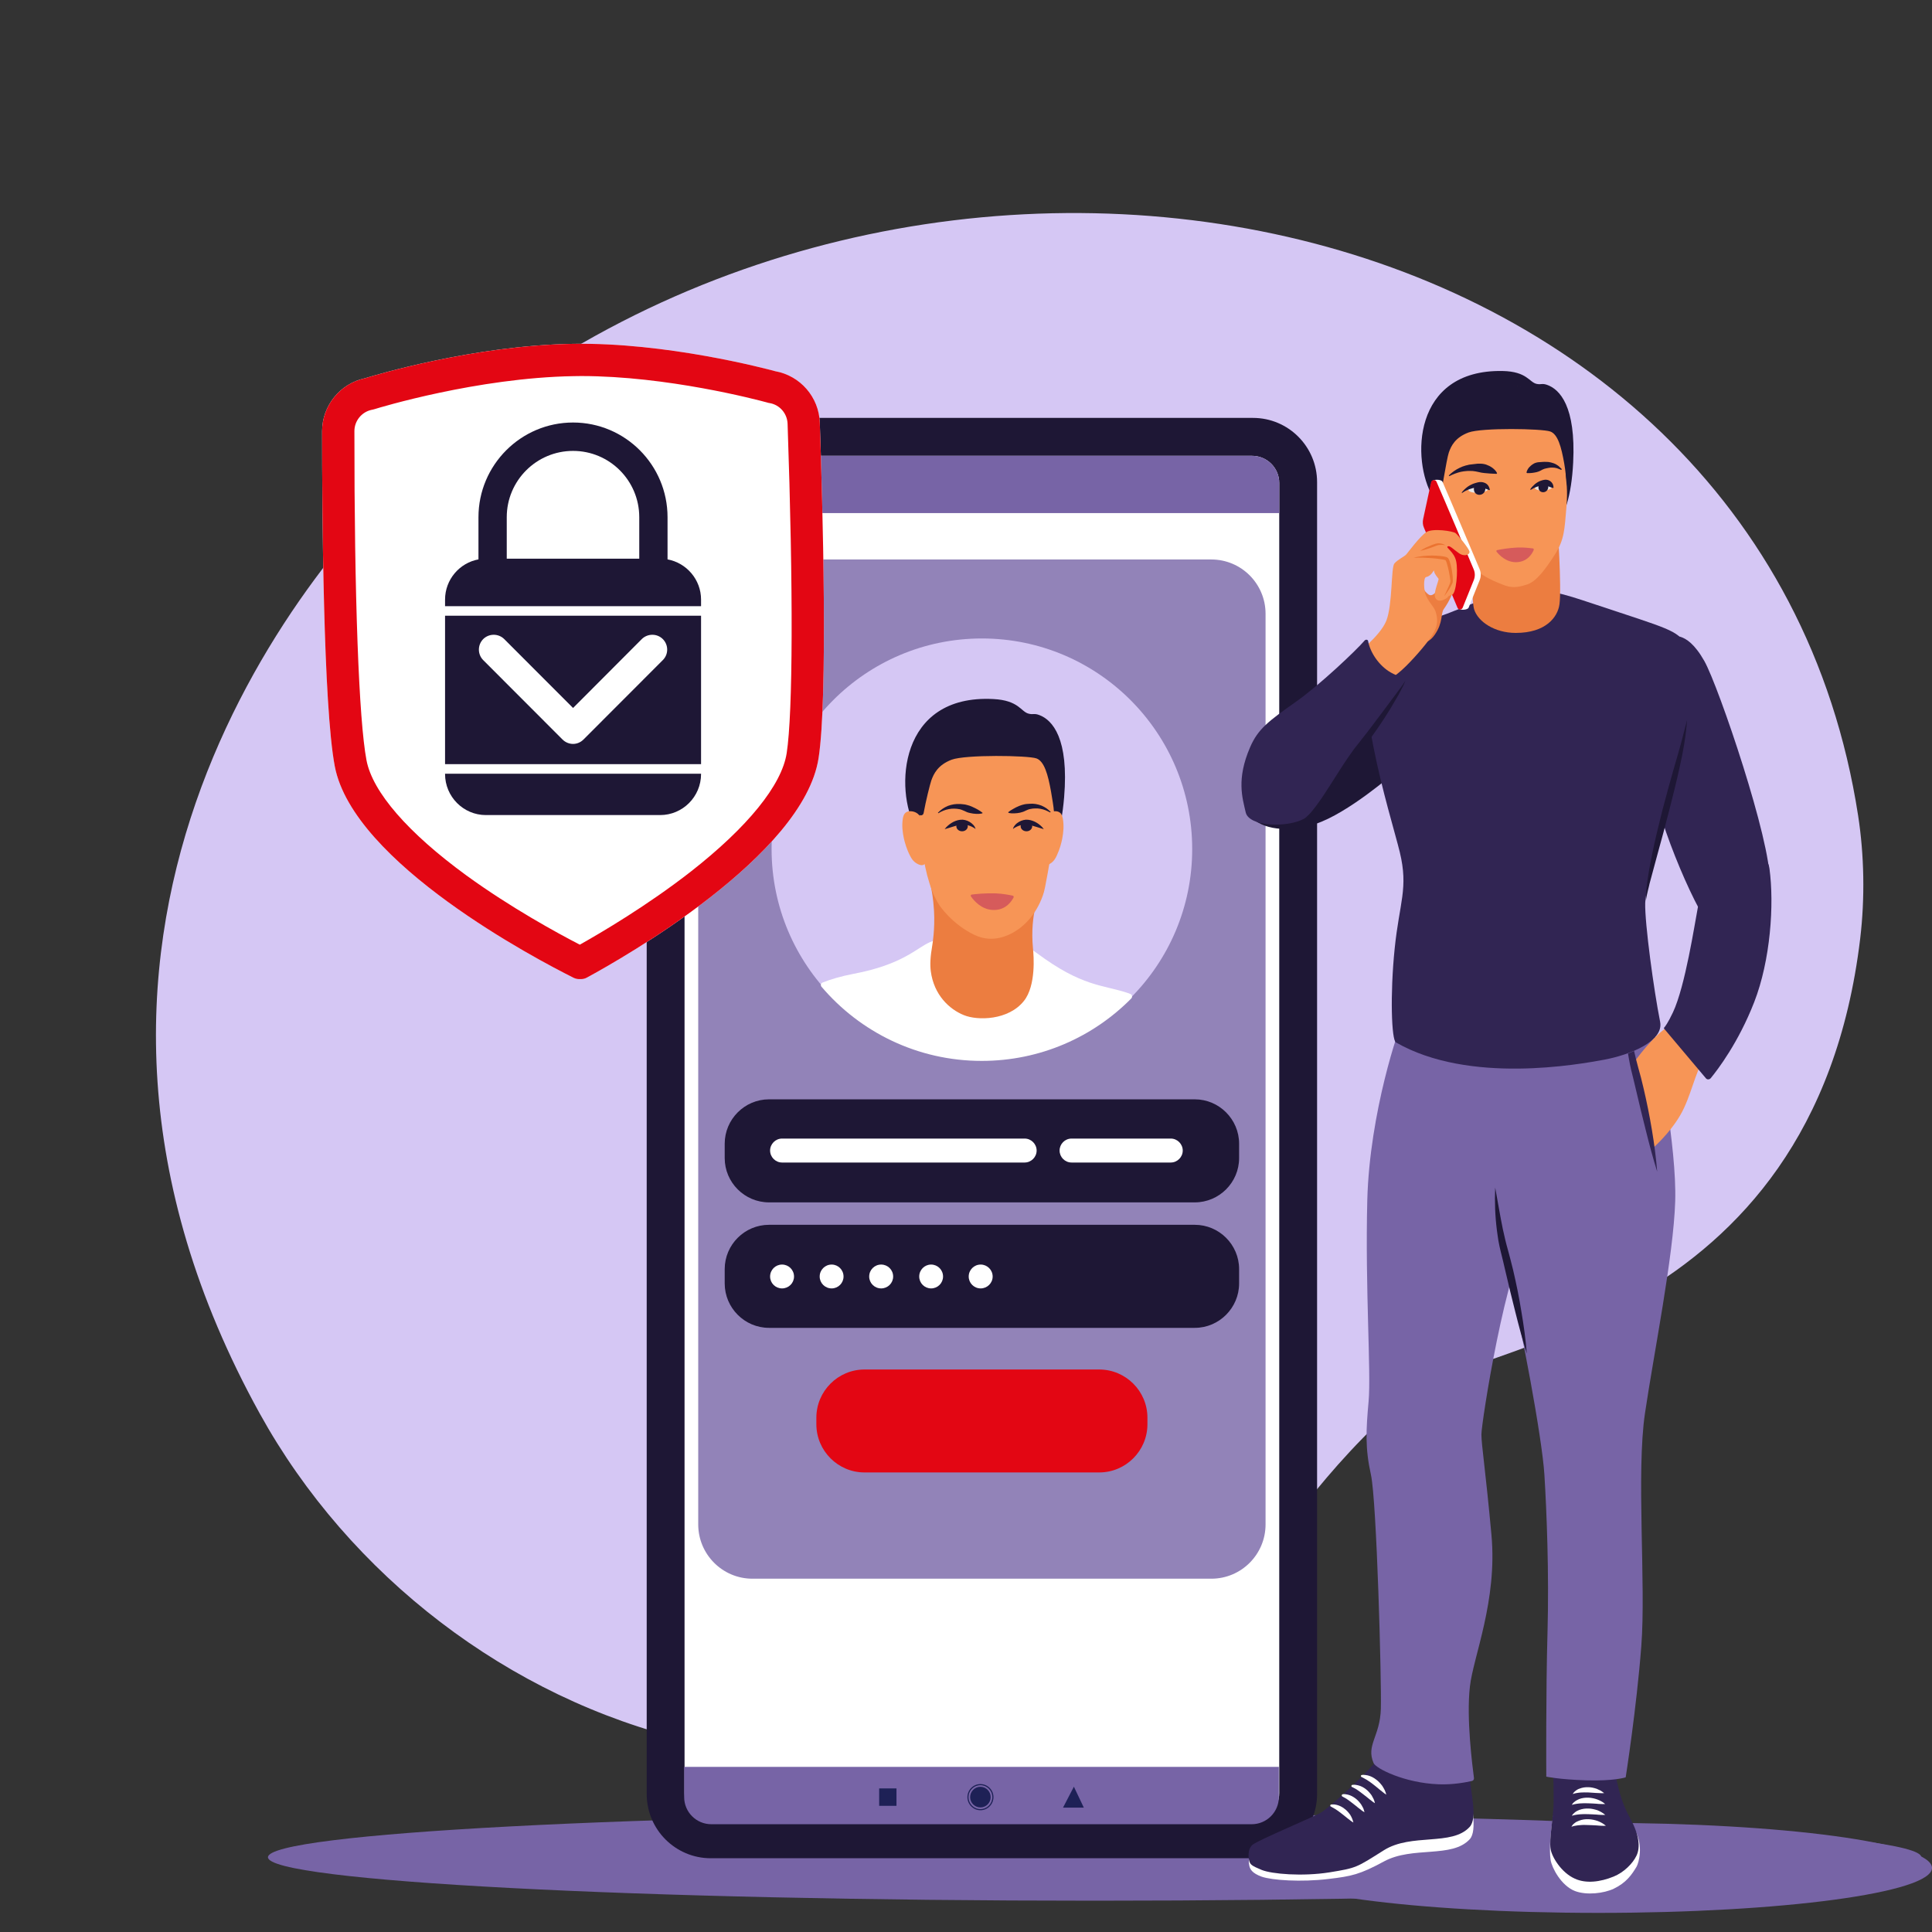 <svg xmlns="http://www.w3.org/2000/svg" xmlns:xlink="http://www.w3.org/1999/xlink" width="100" zoomAndPan="magnify" viewBox="0 0 75 75" height="100" preserveAspectRatio="xMidYMid meet" version="1.0"><rect x="0" y="0" width="75" height="75" fill="#333333" stroke="none"/><defs><clipPath id="230733e8f5"><path d="M 49.074 70.676 L 75 70.676 L 75 74.258 L 49.074 74.258 Z M 49.074 70.676 " clip-rule="nonzero"/></clipPath></defs><path fill="#7764a6" d="M 74.586 72.098 C 74.586 73.031 60.219 73.785 42.492 73.785 C 24.77 73.785 10.402 73.031 10.402 72.098 C 10.402 71.164 24.77 70.406 42.492 70.406 C 60.219 70.406 74.586 71.164 74.586 72.098 " fill-opacity="1" fill-rule="nonzero"/><g clip-path="url(#230733e8f5)"><path fill="#7764a6" d="M 75 72.512 C 75 73.477 69.203 74.258 62.051 74.258 C 54.902 74.258 49.105 73.477 49.105 72.512 C 49.105 71.543 54.902 70.762 62.051 70.762 C 69.203 70.762 75 71.543 75 72.512 " fill-opacity="1" fill-rule="nonzero"/></g><path fill="#d5c7f4" d="M 47.949 61.566 C 49.895 59.727 51.133 57.211 54.695 54.148 C 56.965 52.195 70.383 51.637 72.211 36.449 C 72.402 34.852 72.367 33.188 72.133 31.668 C 68.363 7.219 35.383 0.824 16.461 17.758 C 11.422 22.27 -0.004 36.609 10.082 54.871 C 17.043 67.473 34.887 73.914 47.949 61.566 " fill-opacity="1" fill-rule="nonzero"/><path fill="#1e1735" d="M 48.641 16.223 L 27.594 16.223 C 26.219 16.223 25.105 17.34 25.105 18.715 L 25.105 69.645 C 25.105 71.02 26.219 72.137 27.594 72.137 L 48.641 72.137 C 50.016 72.137 51.129 71.02 51.129 69.645 L 51.129 18.715 C 51.129 17.34 50.016 16.223 48.641 16.223 " fill-opacity="1" fill-rule="nonzero"/><path fill="#ffffff" d="M 49.66 69.609 C 49.66 70.191 49.188 70.664 48.605 70.664 L 27.629 70.664 C 27.047 70.664 26.574 70.191 26.574 69.609 L 26.574 18.75 C 26.574 18.168 27.047 17.695 27.629 17.695 L 48.605 17.695 C 49.188 17.695 49.66 18.168 49.66 18.75 L 49.66 69.609 " fill-opacity="1" fill-rule="nonzero"/><path fill="#7764a6" d="M 48.605 17.695 L 27.629 17.695 C 27.047 17.695 26.574 18.168 26.574 18.75 L 26.574 19.918 L 49.66 19.918 L 49.66 18.75 C 49.66 18.168 49.188 17.695 48.605 17.695 " fill-opacity="1" fill-rule="nonzero"/><path fill="#7764a6" d="M 48.59 70.816 L 27.613 70.816 C 27.031 70.816 26.559 70.344 26.559 69.762 L 26.559 68.59 L 49.645 68.59 L 49.645 69.762 C 49.645 70.344 49.172 70.816 48.59 70.816 " fill-opacity="1" fill-rule="nonzero"/><path fill="#1e2156" d="M 34.801 70.102 L 34.129 70.102 L 34.129 69.426 L 34.801 69.426 L 34.801 70.102 " fill-opacity="1" fill-rule="nonzero"/><path fill="#1e2156" d="M 42.074 70.172 L 41.266 70.172 L 41.688 69.359 Z M 42.074 70.172 " fill-opacity="1" fill-rule="nonzero"/><path fill="#1e2156" d="M 38.457 69.766 C 38.457 69.984 38.281 70.164 38.059 70.164 C 37.84 70.164 37.66 69.984 37.66 69.766 C 37.66 69.543 37.84 69.363 38.059 69.363 C 38.281 69.363 38.457 69.543 38.457 69.766 " fill-opacity="1" fill-rule="nonzero"/><path fill="#1e2156" d="M 38.059 69.301 C 37.805 69.301 37.598 69.508 37.598 69.766 C 37.598 70.02 37.805 70.23 38.059 70.23 C 38.316 70.23 38.523 70.02 38.523 69.766 C 38.523 69.508 38.316 69.301 38.059 69.301 Z M 38.059 70.273 C 37.781 70.273 37.555 70.043 37.555 69.766 C 37.555 69.484 37.781 69.258 38.059 69.258 C 38.34 69.258 38.566 69.484 38.566 69.766 C 38.566 70.043 38.34 70.273 38.059 70.273 " fill-opacity="1" fill-rule="nonzero"/><path fill="#9283b8" d="M 47.023 21.719 L 29.211 21.719 C 28.047 21.719 27.105 22.664 27.105 23.828 L 27.105 59.176 C 27.105 60.34 28.047 61.285 29.211 61.285 L 47.023 61.285 C 48.188 61.285 49.129 60.34 49.129 59.176 L 49.129 23.828 C 49.129 22.664 48.188 21.719 47.023 21.719 " fill-opacity="1" fill-rule="nonzero"/><path fill="#e30613" d="M 42.672 57.16 L 33.559 57.16 C 32.531 57.16 31.691 56.32 31.691 55.289 L 31.691 55.035 C 31.691 54.004 32.531 53.164 33.559 53.164 L 42.672 53.164 C 43.703 53.164 44.543 54.004 44.543 55.035 L 44.543 55.289 C 44.543 56.32 43.703 57.16 42.672 57.16 " fill-opacity="1" fill-rule="nonzero"/><path fill="#1e1735" d="M 46.383 51.547 L 29.852 51.547 C 28.906 51.547 28.133 50.77 28.133 49.824 L 28.133 49.266 C 28.133 48.32 28.906 47.547 29.852 47.547 L 46.383 47.547 C 47.328 47.547 48.102 48.32 48.102 49.266 L 48.102 49.824 C 48.102 50.77 47.328 51.547 46.383 51.547 " fill-opacity="1" fill-rule="nonzero"/><path fill="#1e1735" d="M 46.383 46.676 L 29.852 46.676 C 28.906 46.676 28.133 45.902 28.133 44.957 L 28.133 44.398 C 28.133 43.453 28.906 42.676 29.852 42.676 L 46.383 42.676 C 47.328 42.676 48.102 43.453 48.102 44.398 L 48.102 44.957 C 48.102 45.902 47.328 46.676 46.383 46.676 " fill-opacity="1" fill-rule="nonzero"/><path fill="#ffffff" d="M 33.742 49.555 C 33.742 49.809 33.949 50.016 34.207 50.016 C 34.465 50.016 34.672 49.809 34.672 49.555 C 34.672 49.297 34.465 49.09 34.207 49.09 C 33.949 49.09 33.742 49.297 33.742 49.555 " fill-opacity="1" fill-rule="nonzero"/><path fill="#ffffff" d="M 31.82 49.555 C 31.82 49.809 32.027 50.016 32.285 50.016 C 32.539 50.016 32.746 49.809 32.746 49.555 C 32.746 49.297 32.539 49.09 32.285 49.09 C 32.027 49.09 31.82 49.297 31.82 49.555 " fill-opacity="1" fill-rule="nonzero"/><path fill="#ffffff" d="M 29.895 49.555 C 29.895 49.809 30.102 50.016 30.359 50.016 C 30.617 50.016 30.824 49.809 30.824 49.555 C 30.824 49.297 30.617 49.09 30.359 49.09 C 30.102 49.09 29.895 49.297 29.895 49.555 " fill-opacity="1" fill-rule="nonzero"/><path fill="#ffffff" d="M 37.605 49.555 C 37.605 49.809 37.812 50.016 38.07 50.016 C 38.324 50.016 38.535 49.809 38.535 49.555 C 38.535 49.297 38.324 49.09 38.07 49.09 C 37.812 49.09 37.605 49.297 37.605 49.555 " fill-opacity="1" fill-rule="nonzero"/><path fill="#ffffff" d="M 35.684 49.555 C 35.684 49.809 35.891 50.016 36.145 50.016 C 36.402 50.016 36.609 49.809 36.609 49.555 C 36.609 49.297 36.402 49.09 36.145 49.09 C 35.891 49.09 35.684 49.297 35.684 49.555 " fill-opacity="1" fill-rule="nonzero"/><path fill="#ffffff" d="M 39.777 45.129 L 30.359 45.129 C 30.105 45.129 29.895 44.918 29.895 44.664 C 29.895 44.41 30.105 44.199 30.359 44.199 L 39.777 44.199 C 40.031 44.199 40.242 44.41 40.242 44.664 C 40.242 44.918 40.031 45.129 39.777 45.129 " fill-opacity="1" fill-rule="nonzero"/><path fill="#ffffff" d="M 45.449 45.129 L 41.598 45.129 C 41.34 45.129 41.133 44.918 41.133 44.664 C 41.133 44.41 41.34 44.199 41.598 44.199 L 45.449 44.199 C 45.703 44.199 45.914 44.41 45.914 44.664 C 45.914 44.918 45.703 45.129 45.449 45.129 " fill-opacity="1" fill-rule="nonzero"/><path fill="#ffffff" d="M 56.797 68.219 C 56.797 68.219 57.027 68.789 57.062 69.383 C 57.098 69.977 57.367 71.059 57.055 71.398 C 56.367 72.148 54.836 71.656 53.723 72.262 C 52.785 72.77 52.465 72.836 51.574 72.941 C 50.516 73.07 49.375 72.992 48.977 72.852 C 48.609 72.719 48.527 72.562 48.5 72.434 C 48.477 72.316 48.434 72.09 48.629 71.957 C 48.879 71.785 51.105 70.844 51.332 70.68 C 51.824 70.328 53.484 68.824 53.75 68.262 C 54.016 67.699 56.668 67.832 56.797 68.219 " fill-opacity="1" fill-rule="nonzero"/><path fill="#ffffff" d="M 60.27 68.223 C 60.27 68.223 60.422 69.777 60.316 70.379 C 60.191 71.051 60.133 71.801 60.195 72.207 C 60.242 72.5 60.598 73.199 61.141 73.41 C 61.594 73.582 62.266 73.5 62.645 73.32 C 63.125 73.09 63.34 72.785 63.531 72.465 C 63.617 72.316 63.805 71.656 63.473 71.047 C 63.141 70.438 62.855 69.988 62.719 69.328 C 62.578 68.672 62.66 67.996 62.66 67.996 L 60.27 68.223 " fill-opacity="1" fill-rule="nonzero"/><path fill="#312553" d="M 60.266 67.793 C 60.266 67.793 60.32 69.34 60.312 69.949 C 60.305 70.578 60.129 71.375 60.195 71.781 C 60.238 72.074 60.605 72.695 61.137 72.93 C 61.57 73.129 62.125 73.059 62.641 72.848 C 63.031 72.691 63.383 72.344 63.527 72.039 C 63.684 71.719 63.633 71.23 63.301 70.621 C 62.965 70.012 62.852 69.562 62.715 68.902 C 62.574 68.246 62.656 67.57 62.656 67.57 L 60.266 67.793 " fill-opacity="1" fill-rule="nonzero"/><path fill="#312553" d="M 56.797 67.875 C 56.797 67.875 57.023 68.441 57.062 69.035 C 57.098 69.629 57.363 70.582 57.051 70.922 C 56.363 71.676 54.793 71.152 53.719 71.828 C 52.648 72.504 52.668 72.512 51.613 72.684 C 50.562 72.852 49.367 72.75 48.977 72.59 C 48.59 72.43 48.543 72.383 48.5 72.258 C 48.484 72.211 48.391 71.809 48.625 71.613 C 48.863 71.418 51.102 70.496 51.332 70.332 C 51.82 69.984 53.484 68.477 53.75 67.914 C 54.016 67.352 56.664 67.488 56.797 67.875 " fill-opacity="1" fill-rule="nonzero"/><path fill="#7764a6" d="M 64.328 40.293 C 64.328 40.773 65.098 44.516 65.031 46.637 C 64.965 48.762 64.203 52.531 63.859 54.855 C 63.512 57.18 63.902 61.504 63.715 63.906 C 63.531 66.312 63.109 68.996 63.109 68.996 C 63.109 68.996 62.668 69.145 61.59 69.113 C 60.508 69.078 60.027 68.969 60.027 68.969 C 60.027 68.969 60.008 65.652 60.074 63.371 C 60.137 61.086 60.043 58.684 59.953 57.242 C 59.863 55.801 59.039 51.441 58.629 49.844 C 58.219 48.242 58.16 45.84 58.293 41.555 C 58.426 37.266 64.328 40.293 64.328 40.293 " fill-opacity="1" fill-rule="nonzero"/><path fill="#7764a6" d="M 54.422 39.723 C 54.336 39.801 53.168 43.16 53.078 46.59 C 52.992 50.02 53.23 53.266 53.129 54.398 C 53.027 55.531 52.992 56.223 53.219 57.246 C 53.445 58.266 53.633 65.234 53.605 66.328 C 53.574 67.422 53.02 67.742 53.324 68.445 C 53.414 68.652 54.516 69.215 55.848 69.266 C 56.414 69.289 56.934 69.184 57.141 69.137 C 57.191 69.125 57.227 69.078 57.219 69.023 C 57.16 68.562 56.918 66.707 57.062 65.469 C 57.191 64.316 58.133 62.141 57.898 59.586 C 57.664 57.035 57.512 56.125 57.508 55.684 C 57.508 55.246 58.453 49.109 59.461 47.645 C 60.473 46.18 60.328 40.305 59.887 39.98 C 59.449 39.652 55.723 38.508 54.422 39.723 " fill-opacity="1" fill-rule="nonzero"/><path fill="#1e1735" d="M 60.621 15.797 C 60.617 15.754 58.68 14.738 58.68 14.738 C 58.68 14.738 56.727 14.895 56.602 14.945 C 56.477 14.992 55.434 16.547 55.43 16.68 C 55.402 18.043 55.68 18.082 55.68 18.082 C 57.586 17.992 58.926 16.805 59.398 16.086 C 59.688 17.277 60.742 18.066 60.992 17.719 C 61.012 17.688 60.621 15.797 60.621 15.797 " fill-opacity="1" fill-rule="nonzero"/><path fill="#1e1735" d="M 54.094 30.027 C 54.094 30.027 52.324 31.574 51.07 31.984 C 50.18 32.273 49.191 32.277 48.594 31.762 C 47.992 31.238 48.719 28.828 49.832 27.852 C 50.945 26.879 54.598 25.887 55.059 26.777 C 55.52 27.664 55.184 28.883 54.094 30.027 " fill-opacity="1" fill-rule="nonzero"/><path fill="#312553" d="M 54.188 40.465 C 54.02 40.371 53.957 38.621 54.141 36.824 C 54.324 35.027 54.68 34.488 54.34 33.082 C 54 31.672 52.219 26.203 53.484 24.969 C 54.117 24.352 55.242 24.188 56.266 23.789 C 57.367 23.363 58.086 23.016 58.766 22.945 C 60.023 22.812 60.688 23.055 61.836 23.434 C 64.828 24.43 65.07 24.449 65.461 25.027 C 65.852 25.602 65.586 27.805 65.184 29.434 C 64.777 31.066 63.891 34.277 63.867 35.051 C 63.844 35.824 64.207 38.48 64.445 39.66 C 64.605 40.43 63.254 40.953 62.277 41.137 C 61.301 41.316 57.039 42.105 54.188 40.465 " fill-opacity="1" fill-rule="nonzero"/><path fill="#1e1735" d="M 61.07 17.957 C 61.18 15.777 60.551 15.109 60.051 14.938 C 59.852 14.871 59.836 14.941 59.648 14.902 C 59.363 14.836 59.277 14.422 58.332 14.402 C 54.809 14.336 54.793 17.895 55.621 19.281 C 56.582 20.891 57.688 21.449 58.883 21.285 C 59.98 21.133 60.938 20.566 61.07 17.957 " fill-opacity="1" fill-rule="nonzero"/><path fill="#ec7d40" d="M 60.465 20.258 C 60.453 20.309 60.629 22.777 60.539 23.457 C 60.473 23.945 60.023 24.57 58.84 24.57 C 58.031 24.57 57.375 24.141 57.223 23.648 C 57.121 23.316 57.059 20.668 57.059 20.668 L 60.465 20.258 " fill-opacity="1" fill-rule="nonzero"/><path fill="#f79556" d="M 60.711 16.77 C 60.902 17.688 60.758 18.027 60.777 18.375 C 60.797 18.727 60.871 18.945 60.805 19.734 C 60.734 20.523 60.738 20.945 60.355 21.535 C 59.977 22.125 59.629 22.586 59.266 22.695 C 58.898 22.809 58.672 22.836 58.324 22.691 C 57.977 22.547 57.176 22.281 56.637 21.355 C 56.199 20.605 55.758 19.18 55.73 18.004 C 55.703 16.832 55.91 16.199 56.398 15.719 C 56.891 15.238 58.188 14.539 59.492 15.211 C 60.027 15.488 60.512 15.816 60.711 16.77 " fill-opacity="1" fill-rule="nonzero"/><path fill="#d65b5b" d="M 58.098 21.418 C 58.078 21.395 58.09 21.359 58.121 21.355 C 58.25 21.328 58.559 21.27 58.922 21.254 C 59.168 21.246 59.406 21.277 59.508 21.289 C 59.531 21.293 59.547 21.32 59.539 21.348 C 59.488 21.473 59.312 21.809 58.871 21.824 C 58.473 21.836 58.195 21.543 58.098 21.418 " fill-opacity="1" fill-rule="nonzero"/><path fill="#312553" d="M 64.945 24.875 C 64.984 24.75 65.117 24.684 65.242 24.723 C 65.457 24.793 65.785 24.992 66.164 25.664 C 66.723 26.66 68.766 32.691 68.699 34.211 C 68.637 35.727 67.391 36.656 66.527 36.102 C 66 35.766 64.34 31.941 64.16 30.34 C 63.879 27.848 64.742 25.551 64.945 24.875 " fill-opacity="1" fill-rule="nonzero"/><path fill="#1e1735" d="M 59.281 18.367 C 59.43 18.371 59.543 18.352 59.652 18.328 C 59.707 18.312 59.758 18.297 59.805 18.27 C 59.852 18.242 59.902 18.215 59.953 18.199 C 59.98 18.191 60.008 18.188 60.031 18.18 C 60.059 18.172 60.086 18.168 60.113 18.164 C 60.168 18.152 60.223 18.148 60.277 18.152 C 60.328 18.152 60.383 18.16 60.438 18.176 C 60.496 18.195 60.551 18.219 60.609 18.242 L 60.629 18.211 C 60.605 18.191 60.586 18.168 60.562 18.148 C 60.543 18.125 60.516 18.102 60.492 18.082 C 60.438 18.043 60.379 18.008 60.312 17.984 C 60.25 17.961 60.18 17.945 60.113 17.934 C 60.078 17.934 60.047 17.93 60.012 17.93 C 59.977 17.93 59.941 17.926 59.91 17.93 C 59.84 17.934 59.77 17.938 59.703 17.945 C 59.633 17.957 59.566 17.977 59.512 18.016 C 59.453 18.051 59.402 18.098 59.355 18.148 C 59.312 18.203 59.273 18.266 59.258 18.344 L 59.281 18.367 " fill-opacity="1" fill-rule="nonzero"/><path fill="#1e1735" d="M 58.117 18.367 C 58.074 18.277 58.004 18.215 57.934 18.16 C 57.859 18.105 57.777 18.066 57.691 18.035 C 57.605 18.008 57.516 17.996 57.426 18 L 57.359 18 L 57.293 18.008 C 57.25 18.012 57.207 18.02 57.164 18.023 C 57.117 18.027 57.074 18.035 57.031 18.039 L 56.969 18.055 C 56.945 18.059 56.926 18.062 56.902 18.07 C 56.816 18.094 56.734 18.125 56.656 18.164 C 56.5 18.238 56.359 18.34 56.242 18.457 L 56.262 18.484 C 56.406 18.41 56.559 18.352 56.711 18.316 C 56.789 18.301 56.863 18.289 56.941 18.285 L 56.996 18.281 L 57.055 18.281 C 57.094 18.281 57.133 18.285 57.172 18.285 C 57.246 18.293 57.324 18.305 57.398 18.324 C 57.473 18.344 57.543 18.355 57.617 18.363 C 57.691 18.371 57.77 18.375 57.848 18.383 C 57.926 18.387 58.008 18.391 58.098 18.395 L 58.117 18.367 " fill-opacity="1" fill-rule="nonzero"/><path fill="#e6e6e6" d="M 57.004 19.027 C 57.012 19.066 57.141 19.164 57.488 19.117 C 57.641 19.098 57.789 19.039 57.781 18.961 C 57.77 18.887 57.652 18.766 57.52 18.762 C 57.281 18.754 56.996 18.949 57.004 19.027 " fill-opacity="1" fill-rule="nonzero"/><path fill="#e6e6e6" d="M 59.582 18.945 C 59.582 18.977 59.691 19.066 59.988 19.035 C 60.121 19.02 60.25 18.973 60.242 18.91 C 60.234 18.844 60.141 18.738 60.023 18.73 C 59.824 18.719 59.574 18.879 59.582 18.945 " fill-opacity="1" fill-rule="nonzero"/><path fill="#1e1735" d="M 57.227 18.895 C 57.277 18.656 57.695 18.672 57.66 18.992 C 57.629 19.309 57.137 19.281 57.227 18.895 " fill-opacity="1" fill-rule="nonzero"/><path fill="#1e1735" d="M 57.836 19.008 C 57.828 18.98 57.82 18.957 57.812 18.93 C 57.801 18.902 57.789 18.875 57.77 18.848 C 57.734 18.797 57.676 18.754 57.609 18.734 C 57.578 18.723 57.551 18.719 57.523 18.715 C 57.492 18.711 57.461 18.715 57.434 18.715 C 57.375 18.723 57.316 18.738 57.266 18.754 C 57.238 18.762 57.211 18.773 57.184 18.781 C 57.16 18.793 57.133 18.805 57.109 18.816 C 57.059 18.84 57.012 18.867 56.969 18.898 C 56.883 18.965 56.805 19.035 56.742 19.121 L 56.758 19.137 C 56.84 19.078 56.934 19.031 57.023 18.996 C 57.07 18.98 57.117 18.965 57.16 18.953 C 57.184 18.949 57.207 18.941 57.23 18.938 C 57.254 18.934 57.277 18.93 57.301 18.93 C 57.344 18.926 57.391 18.93 57.434 18.938 L 57.465 18.941 C 57.477 18.941 57.484 18.941 57.496 18.945 C 57.516 18.949 57.539 18.949 57.559 18.949 C 57.594 18.953 57.629 18.957 57.672 18.973 C 57.691 18.977 57.715 18.988 57.738 18.996 C 57.762 19.008 57.789 19.023 57.82 19.027 L 57.836 19.008 " fill-opacity="1" fill-rule="nonzero"/><path fill="#1e1735" d="M 59.73 18.844 C 59.773 18.641 60.129 18.652 60.102 18.922 C 60.074 19.191 59.66 19.172 59.73 18.844 " fill-opacity="1" fill-rule="nonzero"/><path fill="#1e1735" d="M 60.309 18.926 C 60.305 18.875 60.297 18.828 60.27 18.777 C 60.184 18.629 60.039 18.621 59.988 18.621 C 59.934 18.625 59.879 18.641 59.832 18.656 C 59.785 18.672 59.738 18.691 59.699 18.715 C 59.656 18.742 59.617 18.766 59.582 18.797 C 59.512 18.859 59.449 18.922 59.402 19 L 59.422 19.016 C 59.492 18.969 59.57 18.93 59.645 18.902 C 59.684 18.887 59.723 18.875 59.762 18.863 C 59.797 18.855 59.836 18.848 59.871 18.848 C 60.02 18.84 60.117 18.887 60.156 18.898 C 60.191 18.91 60.234 18.934 60.289 18.945 L 60.309 18.926 " fill-opacity="1" fill-rule="nonzero"/><path fill="#1e1735" d="M 56.242 17.57 C 56.332 17.312 56.488 16.984 57.008 16.789 C 57.523 16.598 59.859 16.637 60.18 16.75 C 60.473 16.855 60.609 17.34 60.723 17.992 C 60.836 18.648 60.855 19.309 60.898 18.754 C 60.941 18.199 61.004 17.25 60.918 16.836 C 60.773 16.121 60.066 15.246 59.805 15.277 C 59.543 15.305 59.75 15.059 59.266 15.043 C 58.785 15.027 57.672 14.391 56.555 15.398 C 55.434 16.406 55.508 16.715 55.594 17.387 C 55.68 18.059 55.812 19.566 55.902 19.414 C 55.902 19.414 56.16 17.801 56.242 17.57 " fill-opacity="1" fill-rule="nonzero"/><path fill="#ffffff" d="M 55.996 18.699 C 56.332 19.469 57.164 21.445 57.438 22.094 C 57.496 22.23 57.496 22.383 57.441 22.52 L 57.012 23.59 C 56.977 23.68 56.648 23.715 56.594 23.59 L 55.293 20.484 C 55.25 20.379 55.238 20.262 55.262 20.152 L 55.57 18.723 C 55.598 18.586 55.953 18.602 55.996 18.699 " fill-opacity="1" fill-rule="nonzero"/><path fill="#ec7d40" d="M 54.98 24.938 C 55.02 24.953 55.391 25.086 55.699 24.637 C 56.031 24.156 55.922 23.816 56.047 23.645 C 56.508 22.996 56.547 22.445 56.488 22.047 C 56.426 21.66 56.094 21.801 56.066 22.016 C 56.035 22.234 56.02 22.609 55.879 22.809 C 55.727 23.027 55.582 23.188 55.434 23.062 C 55.285 22.934 55.23 22.867 55.242 22.547 C 55.258 22.227 55.203 22.16 55.066 22.25 C 54.926 22.336 54.121 24.664 54.98 24.938 " fill-opacity="1" fill-rule="nonzero"/><path fill="#e30613" d="M 55.766 18.703 C 56.102 19.469 56.934 21.445 57.207 22.098 C 57.266 22.234 57.266 22.387 57.211 22.523 L 56.781 23.59 C 56.746 23.684 56.613 23.684 56.578 23.59 L 55.277 20.484 C 55.23 20.379 55.223 20.262 55.246 20.152 L 55.555 18.723 C 55.578 18.617 55.723 18.602 55.766 18.703 " fill-opacity="1" fill-rule="nonzero"/><path fill="#f79556" d="M 52.605 25.43 C 52.605 25.43 53.57 24.711 53.816 24.098 C 54.062 23.48 53.996 22.035 54.129 21.875 C 54.266 21.715 54.527 21.602 54.594 21.52 C 54.66 21.441 55.125 20.816 55.371 20.656 C 55.621 20.496 56.398 20.617 56.504 20.695 C 56.605 20.773 57.008 21.277 57.043 21.402 C 57.078 21.527 56.859 21.633 56.633 21.473 C 56.406 21.316 56.277 21.16 56.195 21.215 C 56.121 21.262 56.445 21.418 56.527 21.781 C 56.609 22.145 56.535 23.066 56.352 23.102 C 56.172 23.137 56.262 23.16 56.129 23.238 C 55.992 23.32 55.809 23.379 55.719 23.207 C 55.625 23.039 55.867 22.516 55.844 22.469 C 55.82 22.426 55.684 22.289 55.672 22.176 C 55.66 22.062 55.617 22.344 55.359 22.402 C 55.25 22.43 55.27 22.922 55.352 23.109 C 55.52 23.48 55.688 23.543 55.754 23.824 C 55.871 24.277 55.672 24.57 55.457 24.859 C 55.219 25.184 54.633 25.855 54.27 26.137 C 53.91 26.414 53.422 26.883 52.605 25.43 " fill-opacity="1" fill-rule="nonzero"/><path fill="#eb7331" d="M 56.062 23.148 C 56.113 23.039 56.164 22.934 56.211 22.824 C 56.234 22.77 56.262 22.719 56.281 22.664 C 56.289 22.637 56.301 22.609 56.301 22.59 C 56.305 22.578 56.305 22.566 56.305 22.551 C 56.301 22.539 56.301 22.527 56.301 22.512 C 56.285 22.398 56.266 22.281 56.242 22.168 C 56.219 22.055 56.191 21.941 56.156 21.836 L 56.141 21.797 C 56.137 21.785 56.129 21.773 56.125 21.766 C 56.125 21.758 56.121 21.758 56.121 21.754 L 56.117 21.75 C 56.113 21.75 56.105 21.742 56.094 21.738 C 56.047 21.723 55.988 21.715 55.93 21.707 C 55.816 21.688 55.699 21.68 55.586 21.668 C 55.469 21.66 55.352 21.652 55.234 21.648 C 55.117 21.645 55 21.645 54.879 21.656 C 54.992 21.617 55.113 21.602 55.23 21.586 C 55.352 21.574 55.469 21.566 55.59 21.566 C 55.707 21.566 55.828 21.574 55.945 21.586 C 56.008 21.594 56.066 21.602 56.133 21.621 C 56.148 21.625 56.168 21.633 56.188 21.645 C 56.195 21.648 56.199 21.656 56.207 21.66 C 56.211 21.664 56.215 21.668 56.219 21.672 C 56.223 21.684 56.23 21.691 56.234 21.699 C 56.242 21.715 56.254 21.73 56.258 21.746 L 56.277 21.793 C 56.316 21.91 56.34 22.027 56.363 22.145 C 56.379 22.266 56.398 22.383 56.398 22.504 C 56.402 22.52 56.398 22.539 56.398 22.555 C 56.398 22.57 56.398 22.59 56.395 22.605 C 56.383 22.641 56.371 22.668 56.355 22.695 C 56.328 22.754 56.297 22.805 56.266 22.855 C 56.203 22.953 56.137 23.055 56.062 23.148 " fill-opacity="1" fill-rule="nonzero"/><path fill="#eb7331" d="M 56.113 21.164 C 56.027 21.152 55.941 21.148 55.863 21.156 C 55.82 21.164 55.785 21.172 55.75 21.188 L 55.629 21.234 C 55.551 21.262 55.469 21.293 55.387 21.316 C 55.305 21.344 55.219 21.367 55.133 21.383 C 55.207 21.332 55.281 21.293 55.359 21.254 C 55.438 21.219 55.52 21.184 55.598 21.152 C 55.641 21.137 55.68 21.121 55.723 21.109 C 55.766 21.098 55.812 21.09 55.859 21.09 C 55.953 21.094 56.039 21.121 56.113 21.164 " fill-opacity="1" fill-rule="nonzero"/><path fill="#312553" d="M 53.109 24.883 C 53.098 24.824 53.016 24.82 52.977 24.863 C 52.645 25.25 51.238 26.586 50.309 27.242 C 49.234 28 48.836 28.297 48.527 29.012 C 47.992 30.254 48.23 30.973 48.359 31.539 C 48.492 32.109 50.035 32.137 50.652 31.766 C 51.273 31.395 52.191 29.738 52.773 29.02 C 53.352 28.305 54.445 26.703 54.555 26.426 C 54.664 26.152 54.555 26.43 53.988 26.105 C 53.52 25.836 53.184 25.312 53.109 24.883 " fill-opacity="1" fill-rule="nonzero"/><path fill="#ffffff" d="M 52.855 68.984 C 52.816 68.965 52.824 68.91 52.863 68.906 C 52.883 68.902 52.902 68.902 52.918 68.898 C 52.949 68.898 52.98 68.902 53.012 68.906 C 53.043 68.91 53.074 68.914 53.102 68.922 C 53.223 68.953 53.332 69.012 53.426 69.086 C 53.523 69.156 53.602 69.25 53.672 69.344 C 53.672 69.344 53.672 69.348 53.672 69.348 C 53.703 69.395 53.73 69.445 53.758 69.5 C 53.781 69.555 53.801 69.609 53.816 69.668 C 53.762 69.637 53.719 69.602 53.676 69.566 C 53.629 69.531 53.586 69.496 53.543 69.461 C 53.457 69.391 53.379 69.32 53.293 69.258 C 53.211 69.195 53.129 69.133 53.039 69.082 L 52.969 69.043 C 52.949 69.031 52.922 69.016 52.898 69.004 C 52.883 68.996 52.871 68.988 52.855 68.984 " fill-opacity="1" fill-rule="nonzero"/><path fill="#ffffff" d="M 61.055 69.645 C 61.078 69.594 61.121 69.551 61.168 69.516 C 61.191 69.496 61.215 69.484 61.238 69.469 C 61.266 69.453 61.293 69.441 61.32 69.434 C 61.426 69.391 61.543 69.375 61.656 69.379 C 61.77 69.379 61.879 69.406 61.984 69.441 C 62.035 69.465 62.086 69.488 62.137 69.512 C 62.184 69.543 62.23 69.574 62.273 69.609 C 62.215 69.613 62.16 69.613 62.109 69.609 C 62.055 69.609 62.004 69.605 61.949 69.602 C 61.848 69.598 61.75 69.586 61.648 69.582 C 61.551 69.582 61.453 69.578 61.355 69.586 L 61.281 69.594 C 61.258 69.598 61.234 69.602 61.207 69.605 C 61.156 69.613 61.105 69.625 61.055 69.645 " fill-opacity="1" fill-rule="nonzero"/><path fill="#ffffff" d="M 61.02 70.066 C 61.043 70.012 61.09 69.969 61.141 69.93 C 61.164 69.91 61.191 69.898 61.215 69.883 C 61.242 69.867 61.273 69.855 61.301 69.84 C 61.414 69.797 61.539 69.781 61.66 69.785 C 61.781 69.789 61.898 69.816 62.008 69.855 C 62.062 69.875 62.117 69.902 62.168 69.93 C 62.219 69.961 62.27 69.992 62.312 70.031 C 62.254 70.035 62.195 70.035 62.141 70.031 C 62.082 70.031 62.027 70.027 61.973 70.02 C 61.863 70.016 61.758 70.004 61.652 70.004 C 61.547 70 61.445 70 61.34 70.008 L 61.262 70.016 C 61.238 70.02 61.211 70.023 61.184 70.027 C 61.129 70.035 61.074 70.047 61.02 70.066 " fill-opacity="1" fill-rule="nonzero"/><path fill="#ffffff" d="M 61.02 70.488 C 61.047 70.434 61.094 70.391 61.141 70.352 C 61.164 70.332 61.191 70.32 61.219 70.301 C 61.246 70.289 61.273 70.277 61.305 70.262 C 61.418 70.219 61.543 70.203 61.66 70.207 C 61.781 70.207 61.898 70.238 62.012 70.273 C 62.066 70.297 62.121 70.32 62.172 70.352 C 62.223 70.383 62.27 70.414 62.316 70.453 C 62.254 70.457 62.199 70.457 62.141 70.453 C 62.086 70.449 62.027 70.449 61.973 70.441 C 61.863 70.438 61.758 70.426 61.656 70.426 C 61.551 70.422 61.445 70.422 61.344 70.43 L 61.266 70.438 C 61.238 70.441 61.211 70.445 61.184 70.449 C 61.133 70.457 61.078 70.469 61.02 70.488 " fill-opacity="1" fill-rule="nonzero"/><path fill="#ffffff" d="M 61.004 70.914 C 61.031 70.855 61.078 70.809 61.129 70.77 C 61.152 70.75 61.18 70.734 61.207 70.719 C 61.238 70.703 61.266 70.691 61.297 70.68 C 61.414 70.633 61.539 70.617 61.664 70.621 C 61.789 70.625 61.91 70.652 62.023 70.691 C 62.082 70.715 62.137 70.738 62.191 70.77 C 62.242 70.801 62.293 70.836 62.34 70.875 C 62.277 70.879 62.219 70.879 62.16 70.875 C 62.102 70.871 62.043 70.871 61.988 70.863 C 61.875 70.859 61.766 70.848 61.656 70.848 C 61.551 70.844 61.445 70.84 61.336 70.852 L 61.254 70.859 C 61.23 70.863 61.199 70.867 61.176 70.871 C 61.117 70.879 61.062 70.891 61.004 70.914 " fill-opacity="1" fill-rule="nonzero"/><path fill="#ffffff" d="M 52.484 69.371 C 52.445 69.352 52.457 69.297 52.496 69.289 C 52.516 69.289 52.531 69.285 52.547 69.285 C 52.605 69.281 52.664 69.293 52.719 69.305 C 52.832 69.332 52.934 69.387 53.02 69.453 C 53.113 69.523 53.184 69.609 53.246 69.695 C 53.273 69.742 53.301 69.793 53.324 69.84 C 53.348 69.895 53.363 69.945 53.375 70 C 53.324 69.973 53.281 69.941 53.242 69.906 C 53.199 69.875 53.156 69.844 53.121 69.812 C 53.039 69.75 52.965 69.684 52.887 69.629 C 52.812 69.57 52.734 69.512 52.656 69.461 C 52.613 69.438 52.57 69.414 52.527 69.391 C 52.512 69.383 52.5 69.375 52.484 69.371 " fill-opacity="1" fill-rule="nonzero"/><path fill="#ffffff" d="M 52.113 69.742 C 52.07 69.719 52.082 69.656 52.129 69.652 C 52.141 69.652 52.148 69.648 52.156 69.648 C 52.215 69.645 52.27 69.656 52.324 69.668 C 52.434 69.695 52.535 69.75 52.621 69.816 C 52.711 69.883 52.781 69.965 52.844 70.055 C 52.871 70.102 52.898 70.148 52.922 70.195 C 52.941 70.246 52.957 70.297 52.969 70.352 C 52.918 70.324 52.875 70.293 52.836 70.262 C 52.793 70.23 52.754 70.199 52.715 70.168 C 52.637 70.109 52.566 70.043 52.488 69.988 C 52.414 69.93 52.34 69.875 52.262 69.824 C 52.223 69.801 52.18 69.777 52.137 69.754 C 52.129 69.75 52.121 69.746 52.113 69.742 " fill-opacity="1" fill-rule="nonzero"/><path fill="#ffffff" d="M 51.664 70.129 C 51.625 70.113 51.633 70.059 51.676 70.051 C 51.691 70.051 51.707 70.047 51.727 70.047 C 51.781 70.043 51.836 70.051 51.895 70.066 C 52.004 70.094 52.105 70.145 52.191 70.215 C 52.281 70.277 52.352 70.363 52.414 70.449 C 52.441 70.496 52.469 70.543 52.488 70.594 C 52.508 70.645 52.527 70.695 52.539 70.75 C 52.488 70.723 52.445 70.691 52.406 70.66 C 52.363 70.629 52.324 70.598 52.285 70.566 C 52.207 70.504 52.133 70.441 52.059 70.387 C 51.984 70.328 51.91 70.273 51.828 70.223 C 51.789 70.199 51.75 70.176 51.703 70.152 C 51.691 70.145 51.676 70.137 51.664 70.129 " fill-opacity="1" fill-rule="nonzero"/><path fill="#1e1735" d="M 65.492 27.949 C 65.449 28.547 65.348 29.148 65.215 29.73 C 65.152 30.027 65.082 30.316 65.012 30.609 L 64.793 31.48 C 64.645 32.062 64.488 32.641 64.328 33.219 C 64.25 33.508 64.172 33.797 64.094 34.086 L 64.035 34.305 C 64.02 34.375 64.004 34.449 63.984 34.52 C 63.949 34.664 63.914 34.812 63.891 34.961 L 63.891 34.789 L 63.895 34.734 C 63.902 34.66 63.902 34.582 63.914 34.508 C 63.922 34.434 63.93 34.359 63.938 34.285 L 63.973 34.059 C 63.992 33.91 64.023 33.762 64.047 33.613 C 64.074 33.465 64.105 33.32 64.133 33.172 C 64.254 32.582 64.395 32 64.543 31.418 C 64.621 31.129 64.699 30.836 64.777 30.547 C 64.859 30.262 64.938 29.969 65.02 29.684 C 65.102 29.395 65.191 29.109 65.266 28.82 C 65.344 28.531 65.418 28.242 65.492 27.949 " fill-opacity="1" fill-rule="nonzero"/><path fill="#1e1735" d="M 50.652 31.766 C 50.707 31.723 50.762 31.676 50.809 31.625 C 50.855 31.578 50.902 31.527 50.945 31.473 C 51.031 31.367 51.113 31.258 51.191 31.148 C 51.273 31.035 51.352 30.922 51.426 30.805 C 51.5 30.691 51.574 30.578 51.648 30.461 C 51.945 29.996 52.234 29.527 52.566 29.074 C 52.609 29.02 52.656 28.961 52.699 28.906 C 52.742 28.855 52.785 28.801 52.824 28.746 C 52.91 28.641 52.992 28.531 53.078 28.422 C 53.16 28.312 53.246 28.203 53.328 28.094 C 53.41 27.98 53.492 27.871 53.578 27.762 L 54.07 27.102 C 54.156 26.988 54.238 26.879 54.32 26.766 C 54.359 26.711 54.402 26.656 54.441 26.602 C 54.48 26.543 54.52 26.488 54.555 26.426 C 54.508 26.559 54.445 26.684 54.379 26.805 C 54.316 26.93 54.246 27.051 54.176 27.168 C 54.039 27.41 53.895 27.645 53.742 27.879 C 53.594 28.113 53.434 28.34 53.273 28.566 C 53.195 28.68 53.109 28.793 53.027 28.902 C 52.984 28.957 52.941 29.012 52.898 29.066 C 52.855 29.125 52.816 29.176 52.773 29.23 C 52.609 29.445 52.453 29.672 52.297 29.898 C 52.137 30.125 51.98 30.352 51.812 30.574 C 51.648 30.797 51.477 31.016 51.293 31.227 C 51.195 31.328 51.102 31.43 50.996 31.523 C 50.891 31.617 50.781 31.703 50.652 31.766 " fill-opacity="1" fill-rule="nonzero"/><path fill="#f79556" d="M 64.777 39.844 C 64.82 39.816 66.398 40.754 66.145 41.121 C 65.812 41.602 65.637 42.582 65.238 43.273 C 64.812 44.012 64.156 44.578 64.156 44.578 L 63.457 41.207 C 63.457 41.207 64.168 40.199 64.777 39.844 " fill-opacity="1" fill-rule="nonzero"/><path fill="#1e1735" d="M 59.27 52.547 C 59.105 52.02 58.965 51.488 58.832 50.961 C 58.695 50.43 58.57 49.898 58.445 49.367 L 58.352 48.969 L 58.254 48.57 C 58.223 48.438 58.191 48.301 58.168 48.164 C 58.156 48.094 58.145 48.027 58.137 47.957 C 58.125 47.891 58.117 47.82 58.109 47.754 C 58.039 47.203 58.02 46.652 58.043 46.102 C 58.145 46.645 58.23 47.184 58.34 47.715 C 58.398 47.977 58.457 48.242 58.531 48.5 C 58.566 48.629 58.605 48.766 58.637 48.898 C 58.672 49.031 58.707 49.164 58.738 49.297 C 58.863 49.832 58.973 50.371 59.059 50.91 C 59.152 51.453 59.227 51.996 59.27 52.547 " fill-opacity="1" fill-rule="nonzero"/><path fill="#312553" d="M 63.801 42.238 C 63.77 42.105 63.734 41.969 63.703 41.836 C 63.668 41.703 63.629 41.57 63.594 41.438 C 63.535 41.227 63.484 41.012 63.434 40.797 C 63.359 40.832 63.277 40.863 63.199 40.895 C 63.199 40.895 63.199 40.895 63.199 40.898 C 63.211 40.965 63.223 41.035 63.234 41.102 C 63.258 41.238 63.285 41.375 63.316 41.512 L 63.414 41.91 L 63.508 42.305 C 63.633 42.836 63.758 43.367 63.895 43.898 C 64.027 44.43 64.168 44.961 64.332 45.484 C 64.289 44.934 64.215 44.391 64.125 43.852 C 64.035 43.309 63.926 42.773 63.801 42.238 " fill-opacity="1" fill-rule="nonzero"/><path fill="#312553" d="M 68.688 33.703 C 68.883 35.113 68.727 37.289 68.098 38.902 C 67.484 40.477 66.68 41.527 66.41 41.855 C 66.359 41.914 66.27 41.918 66.223 41.859 L 64.598 39.93 C 64.59 39.922 64.59 39.906 64.598 39.898 C 64.637 39.855 64.746 39.719 64.945 39.297 C 65.422 38.281 65.785 35.875 65.906 35.25 C 66.234 33.598 68.523 32.531 68.688 33.703 " fill-opacity="1" fill-rule="nonzero"/><path fill="#d5c7f4" d="M 46.281 32.961 C 46.281 37.473 42.625 41.133 38.117 41.133 C 33.609 41.133 29.953 37.473 29.953 32.961 C 29.953 28.445 33.609 24.785 38.117 24.785 C 42.625 24.785 46.281 28.445 46.281 32.961 " fill-opacity="1" fill-rule="nonzero"/><path fill="#ffffff" d="M 43.918 38.758 C 43.969 38.703 43.949 38.609 43.879 38.586 C 43.84 38.57 43.805 38.559 43.766 38.543 C 42.801 38.223 42.012 38.309 40.262 37.008 C 39.496 36.438 38.016 35.766 36.102 36.574 C 35.59 36.793 35.047 37.445 33.129 37.805 C 32.645 37.898 32.25 38.016 31.934 38.141 C 31.867 38.168 31.844 38.25 31.891 38.305 C 33.387 40.066 35.621 41.184 38.109 41.184 C 40.383 41.184 42.438 40.258 43.918 38.758 " fill-opacity="1" fill-rule="nonzero"/><path fill="#1e1735" d="M 41.309 30.953 C 41.5 28.672 40.859 27.949 40.344 27.758 C 40.137 27.68 40.117 27.754 39.926 27.703 C 39.629 27.625 39.551 27.188 38.562 27.137 C 34.867 26.945 34.73 30.672 35.551 32.156 C 36.504 33.875 37.645 34.5 38.898 34.367 C 40.055 34.246 41.078 33.688 41.309 30.953 " fill-opacity="1" fill-rule="nonzero"/><path fill="#ec7d40" d="M 36.156 33.875 C 36.008 34.223 36.199 34.352 36.258 35.348 C 36.301 36.066 36.195 36.672 36.195 36.672 C 36.109 37.164 36.102 37.461 36.133 37.703 C 36.254 38.625 36.855 39.18 37.414 39.406 C 37.953 39.629 39.148 39.609 39.746 38.859 C 40.23 38.258 40.125 37.066 40.102 36.844 C 39.957 35.32 40.449 34.902 40.145 34.277 C 39.824 33.617 38.969 33.43 38.508 33.328 C 37.602 33.133 36.426 33.246 36.156 33.875 " fill-opacity="1" fill-rule="nonzero"/><path fill="#f79556" d="M 35.691 31.156 C 35.68 31.418 35.711 31.828 35.777 32.652 C 35.797 32.934 35.836 33.348 35.969 33.875 C 35.977 33.906 35.984 33.934 35.988 33.961 C 36.105 34.379 36.207 34.746 36.48 35.16 C 36.48 35.16 36.965 35.883 37.828 36.293 C 38.156 36.449 38.641 36.551 39.246 36.246 C 39.742 35.996 40.215 35.512 40.48 34.773 C 40.547 34.594 40.586 34.359 40.672 33.895 C 40.832 33.031 40.875 32.367 40.887 32.117 C 40.922 31.457 40.945 31.027 40.863 30.449 C 40.773 29.766 40.695 29.211 40.289 28.691 C 39.859 28.148 39.316 27.949 39.176 27.898 C 38.211 27.566 37.375 27.973 37.188 28.07 C 36.488 28.434 36.168 29.016 36.055 29.227 C 35.734 29.82 35.715 30.363 35.691 31.156 " fill-opacity="1" fill-rule="nonzero"/><path fill="#1e1735" d="M 37.871 32.184 C 37.848 32.16 37.824 32.145 37.801 32.133 C 37.777 32.117 37.754 32.105 37.73 32.094 C 37.684 32.07 37.633 32.055 37.586 32.039 C 37.535 32.027 37.484 32.02 37.434 32.012 C 37.391 32.008 37.344 32.008 37.297 32.016 C 37.199 32.027 37.102 32.059 36.996 32.09 C 36.895 32.121 36.789 32.156 36.672 32.188 C 36.707 32.137 36.75 32.094 36.793 32.055 C 36.836 32.016 36.883 31.98 36.934 31.949 C 37.031 31.887 37.145 31.84 37.273 31.824 C 37.305 31.82 37.34 31.82 37.371 31.82 C 37.387 31.824 37.402 31.824 37.422 31.828 C 37.438 31.828 37.453 31.832 37.469 31.836 C 37.531 31.852 37.59 31.875 37.641 31.906 C 37.695 31.938 37.742 31.977 37.785 32.023 C 37.805 32.047 37.824 32.07 37.84 32.098 C 37.852 32.125 37.867 32.152 37.871 32.184 " fill-opacity="1" fill-rule="nonzero"/><path fill="#1e1735" d="M 37.57 32.074 C 37.57 32.184 37.473 32.27 37.348 32.27 C 37.223 32.27 37.125 32.184 37.125 32.074 C 37.125 31.969 37.223 31.883 37.348 31.883 C 37.473 31.883 37.57 31.969 37.57 32.074 " fill-opacity="1" fill-rule="nonzero"/><path fill="#1e1735" d="M 39.621 32.074 C 39.621 32.184 39.723 32.27 39.848 32.27 C 39.973 32.27 40.07 32.184 40.07 32.074 C 40.07 31.969 39.973 31.883 39.848 31.883 C 39.723 31.883 39.621 31.969 39.621 32.074 " fill-opacity="1" fill-rule="nonzero"/><path fill="#1e1735" d="M 38.137 31.574 C 38.055 31.594 37.973 31.598 37.895 31.594 C 37.816 31.59 37.738 31.582 37.66 31.562 C 37.621 31.555 37.586 31.543 37.547 31.531 C 37.512 31.516 37.477 31.5 37.445 31.484 C 37.414 31.469 37.383 31.457 37.352 31.445 C 37.32 31.43 37.285 31.422 37.254 31.414 C 37.184 31.398 37.113 31.395 37.043 31.391 C 36.973 31.391 36.902 31.395 36.832 31.41 C 36.691 31.434 36.555 31.492 36.426 31.57 L 36.41 31.551 C 36.516 31.438 36.648 31.348 36.797 31.285 C 36.871 31.258 36.953 31.234 37.031 31.223 C 37.113 31.211 37.195 31.207 37.277 31.211 C 37.32 31.215 37.359 31.219 37.402 31.223 C 37.445 31.227 37.488 31.234 37.527 31.246 C 37.566 31.254 37.605 31.266 37.637 31.277 C 37.672 31.289 37.707 31.305 37.742 31.32 C 37.809 31.348 37.875 31.383 37.941 31.418 C 38.008 31.457 38.074 31.496 38.141 31.551 L 38.137 31.574 " fill-opacity="1" fill-rule="nonzero"/><path fill="#1e1735" d="M 39.141 31.527 C 39.203 31.477 39.266 31.438 39.332 31.402 C 39.395 31.363 39.457 31.332 39.523 31.305 C 39.555 31.289 39.59 31.277 39.621 31.266 C 39.652 31.254 39.688 31.242 39.727 31.234 C 39.766 31.223 39.805 31.215 39.848 31.211 C 39.887 31.207 39.926 31.203 39.965 31.203 C 40.047 31.195 40.125 31.199 40.203 31.211 C 40.281 31.223 40.355 31.246 40.43 31.273 C 40.57 31.332 40.699 31.422 40.797 31.531 L 40.781 31.551 C 40.66 31.477 40.527 31.422 40.391 31.398 C 40.324 31.387 40.258 31.379 40.191 31.383 C 40.125 31.383 40.055 31.391 39.992 31.406 C 39.961 31.41 39.93 31.422 39.898 31.434 C 39.867 31.445 39.84 31.457 39.809 31.473 C 39.781 31.488 39.746 31.504 39.711 31.516 C 39.676 31.527 39.641 31.539 39.602 31.547 C 39.531 31.562 39.453 31.574 39.379 31.574 C 39.301 31.578 39.227 31.574 39.148 31.555 L 39.141 31.527 " fill-opacity="1" fill-rule="nonzero"/><path fill="#d65b5b" d="M 37.691 34.797 C 37.672 34.77 37.688 34.73 37.723 34.727 C 37.871 34.707 38.234 34.668 38.648 34.68 C 38.934 34.691 39.203 34.746 39.316 34.77 C 39.344 34.777 39.359 34.809 39.348 34.836 C 39.277 34.977 39.047 35.348 38.539 35.324 C 38.086 35.305 37.793 34.945 37.691 34.797 " fill-opacity="1" fill-rule="nonzero"/><path fill="#f79556" d="M 35.797 31.805 C 35.742 31.707 35.664 31.586 35.52 31.527 C 35.504 31.52 35.293 31.438 35.156 31.547 C 35.086 31.605 35.062 31.691 35.047 31.781 C 35.004 32.062 35.039 32.316 35.09 32.555 C 35.129 32.715 35.191 32.957 35.328 33.219 C 35.379 33.32 35.449 33.438 35.582 33.516 C 35.637 33.547 35.727 33.602 35.82 33.582 C 35.977 33.547 36.043 33.305 36.074 33.195 C 36.242 32.598 35.941 32.062 35.797 31.805 " fill-opacity="1" fill-rule="nonzero"/><path fill="#f79556" d="M 40.508 31.82 C 40.562 31.719 40.637 31.594 40.777 31.531 C 40.793 31.523 41 31.438 41.141 31.543 C 41.215 31.598 41.238 31.684 41.258 31.773 C 41.309 32.055 41.281 32.309 41.238 32.547 C 41.207 32.707 41.148 32.949 41.023 33.215 C 40.973 33.324 40.906 33.441 40.773 33.523 C 40.723 33.555 40.637 33.613 40.543 33.594 C 40.383 33.562 40.309 33.328 40.273 33.219 C 40.09 32.625 40.371 32.082 40.508 31.82 " fill-opacity="1" fill-rule="nonzero"/><path fill="#1e1735" d="M 36.152 30.301 C 36.246 30.035 36.41 29.695 36.941 29.492 C 37.48 29.289 39.902 29.324 40.234 29.441 C 40.535 29.551 40.68 30.051 40.801 30.73 C 40.918 31.41 40.914 31.492 40.914 31.492 C 40.914 31.492 41.09 29.961 41 29.527 C 40.844 28.789 40.113 27.883 39.84 27.914 C 39.566 27.945 39.781 27.688 39.281 27.676 C 38.781 27.66 37.629 27 36.469 28.047 C 35.312 29.094 35.387 29.414 35.48 30.113 C 35.527 30.5 35.574 31.098 35.645 31.559 C 35.66 31.68 35.836 31.684 35.855 31.562 C 35.945 31.066 36.105 30.441 36.152 30.301 " fill-opacity="1" fill-rule="nonzero"/><path fill="#1e1735" d="M 39.324 32.184 C 39.328 32.152 39.34 32.125 39.355 32.098 C 39.371 32.07 39.391 32.047 39.41 32.023 C 39.449 31.977 39.5 31.938 39.555 31.906 C 39.605 31.875 39.664 31.852 39.727 31.836 C 39.742 31.832 39.758 31.828 39.773 31.828 C 39.789 31.824 39.809 31.824 39.824 31.82 C 39.855 31.82 39.891 31.82 39.922 31.824 C 40.047 31.84 40.164 31.887 40.262 31.949 C 40.312 31.98 40.359 32.016 40.402 32.055 C 40.445 32.094 40.488 32.137 40.52 32.188 C 40.406 32.156 40.301 32.121 40.199 32.09 C 40.094 32.059 39.996 32.027 39.898 32.016 C 39.852 32.008 39.805 32.008 39.758 32.012 C 39.711 32.02 39.66 32.027 39.609 32.039 C 39.562 32.055 39.512 32.07 39.465 32.094 C 39.441 32.105 39.418 32.117 39.391 32.133 C 39.371 32.145 39.348 32.16 39.324 32.184 " fill-opacity="1" fill-rule="nonzero"/><path fill="#ffffff" d="M 31.824 16.406 C 31.793 15.418 31.066 14.582 30.094 14.41 C 29.723 14.309 25.855 13.285 22.242 13.348 C 18.383 13.41 14.535 14.57 14.168 14.684 C 13.203 14.887 12.508 15.746 12.504 16.734 C 12.504 19.859 12.547 27.387 12.996 29.746 C 13.711 33.508 20.848 37.25 22.273 37.961 C 22.34 37.992 22.418 38.012 22.492 38.008 L 22.566 38.008 C 22.641 38.008 22.715 37.988 22.785 37.949 C 24.184 37.191 31.191 33.211 31.777 29.43 C 32.145 27.055 31.934 19.531 31.824 16.406 " fill-opacity="1" fill-rule="nonzero"/><path fill="#1e1735" d="M 19.672 20.078 C 19.672 18.656 20.828 17.504 22.246 17.504 C 23.664 17.504 24.816 18.656 24.816 20.078 L 24.816 21.688 L 19.672 21.688 Z M 27.215 23.531 L 27.215 23.277 C 27.215 22.5 26.652 21.852 25.914 21.715 L 25.914 20.078 C 25.914 18.051 24.27 16.402 22.246 16.402 C 20.223 16.402 18.574 18.051 18.574 20.078 L 18.574 21.715 C 17.836 21.852 17.277 22.5 17.277 23.277 L 17.277 23.531 L 27.215 23.531 " fill-opacity="1" fill-rule="nonzero"/><path fill="#1e1735" d="M 17.277 30.035 L 17.277 30.047 C 17.277 30.926 17.988 31.641 18.863 31.641 L 25.625 31.641 C 26.504 31.641 27.215 30.926 27.215 30.047 L 27.215 30.035 L 17.277 30.035 " fill-opacity="1" fill-rule="nonzero"/><path fill="#1e1735" d="M 27.215 29.664 L 27.215 23.902 L 17.277 23.902 L 17.277 29.664 L 27.215 29.664 " fill-opacity="1" fill-rule="nonzero"/><path fill="#ffffff" d="M 22.246 28.879 C 22.094 28.879 21.945 28.816 21.836 28.707 L 18.758 25.625 C 18.535 25.402 18.535 25.035 18.758 24.809 C 18.984 24.586 19.348 24.586 19.574 24.809 L 22.246 27.484 L 24.914 24.809 C 25.141 24.586 25.508 24.586 25.73 24.809 C 25.957 25.035 25.957 25.402 25.73 25.625 L 22.652 28.707 C 22.543 28.816 22.398 28.879 22.246 28.879 " fill-opacity="1" fill-rule="nonzero"/><path fill="#e30613" d="M 30.539 29.238 C 30.348 30.477 29.023 32.109 26.816 33.836 C 25.129 35.152 23.344 36.203 22.508 36.672 C 21.652 36.23 19.836 35.242 18.105 33.984 C 15.84 32.332 14.461 30.746 14.227 29.512 C 13.93 27.949 13.754 23.172 13.758 16.734 C 13.758 16.34 14.039 15.992 14.426 15.91 L 14.484 15.898 L 14.539 15.883 C 14.699 15.832 18.527 14.664 22.266 14.602 C 22.363 14.598 22.461 14.598 22.559 14.598 C 25.902 14.598 29.379 15.516 29.766 15.621 L 29.82 15.637 L 29.879 15.648 C 30.27 15.715 30.559 16.051 30.574 16.449 C 30.797 22.879 30.781 27.66 30.539 29.238 Z M 31.824 16.406 C 31.793 15.418 31.066 14.582 30.094 14.41 C 29.723 14.309 25.855 13.285 22.242 13.348 C 18.383 13.41 14.535 14.57 14.168 14.684 C 13.203 14.887 12.508 15.746 12.504 16.734 C 12.504 19.859 12.547 27.387 12.996 29.746 C 13.711 33.508 20.848 37.25 22.273 37.961 C 22.34 37.992 22.418 38.012 22.492 38.008 L 22.566 38.008 C 22.641 38.008 22.715 37.988 22.785 37.949 C 24.184 37.191 31.191 33.211 31.777 29.43 C 32.145 27.055 31.934 19.531 31.824 16.406 " fill-opacity="1" fill-rule="nonzero"/></svg>